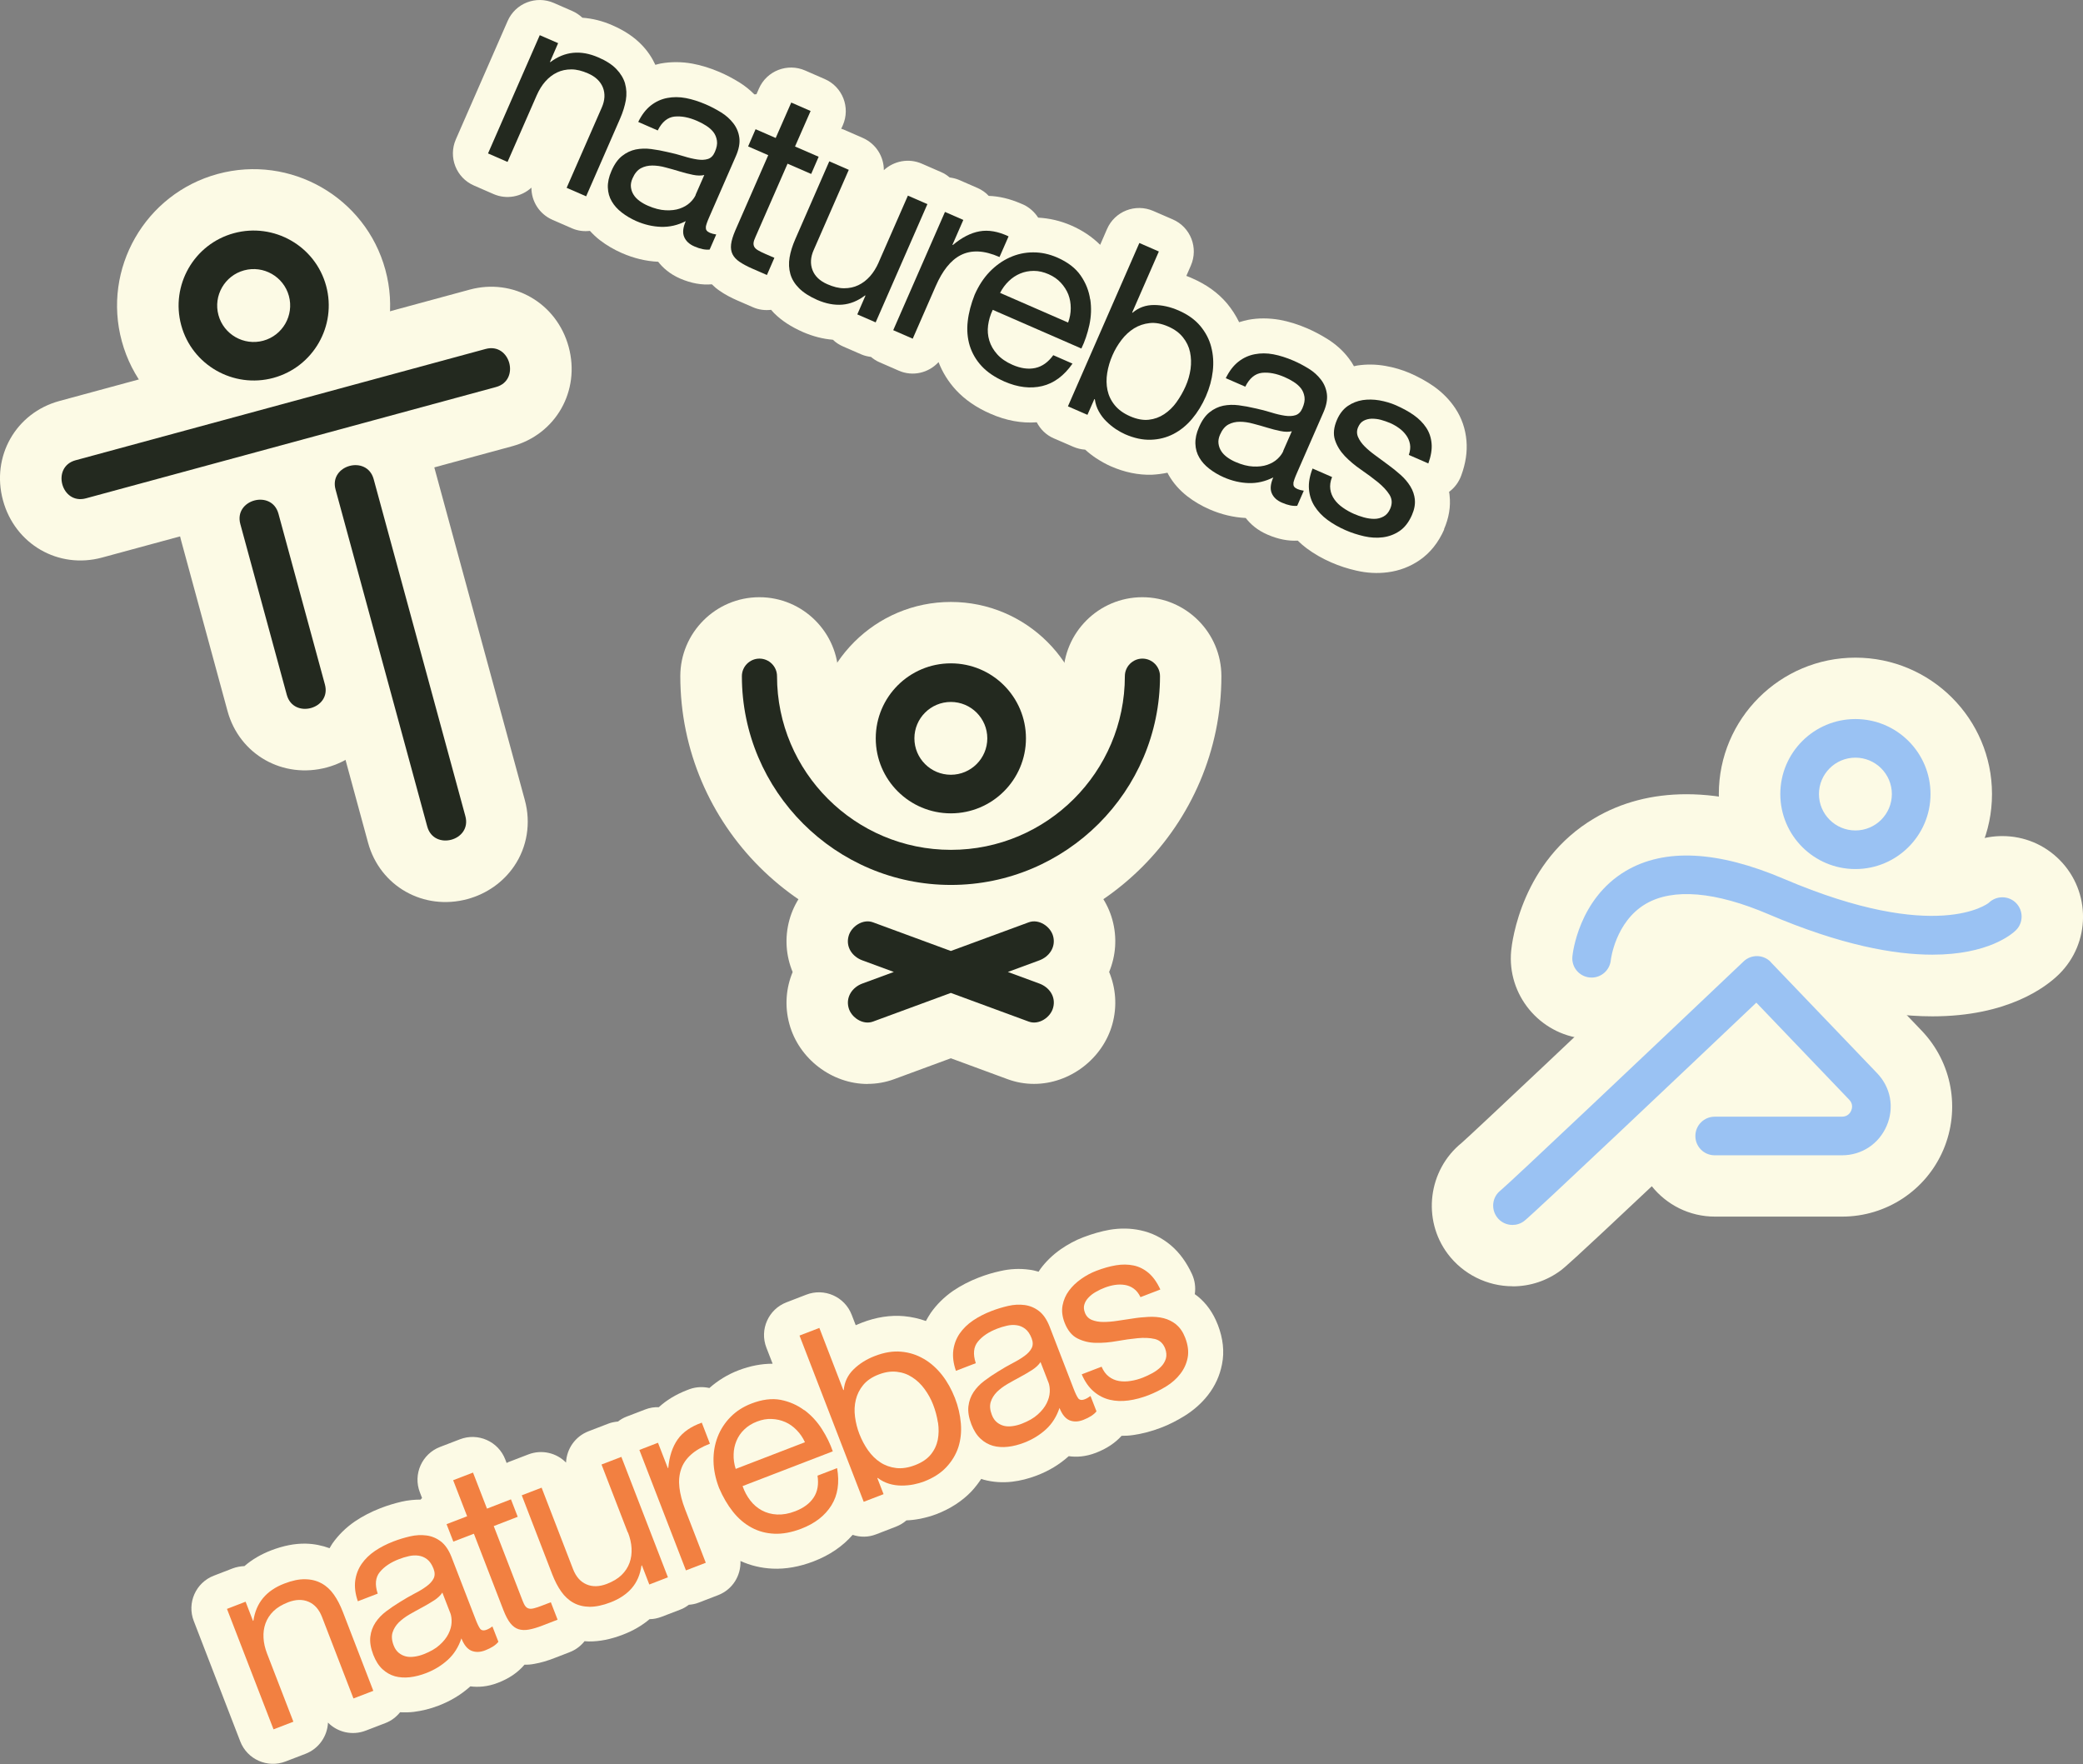 <svg width="601" height="509" viewBox="0 0 601 509" fill="none" xmlns="http://www.w3.org/2000/svg">
<rect x="0" y="0" width="601" height="509" fill="#808080" stroke="none"/>
<g clip-path="url(#clip0_5_1507)">
<path d="M351.39 382.256C352.885 386.154 353.316 389.975 352.581 393.594C351.948 396.884 350.579 399.871 348.501 402.528C346.676 404.857 344.421 406.856 341.734 408.526C339.555 409.868 337.299 411.032 334.942 411.918C332.306 412.93 329.62 413.639 326.984 414.018C325.844 414.195 324.728 414.246 323.613 414.246C321.763 416.296 319.305 417.941 316.238 419.13C313.172 420.32 310.561 420.421 308.356 420.117C305.721 422.496 302.629 424.369 299.157 425.685C296.8 426.596 294.392 427.204 292.035 427.482C289.171 427.811 286.409 427.609 283.798 426.9C283.545 426.824 283.342 426.748 283.114 426.672C282.278 427.912 281.34 429.152 280.276 430.291C277.615 433.075 274.193 435.302 270.164 436.846C268.77 437.378 267.274 437.808 265.551 438.162C264.233 438.415 262.89 438.592 261.521 438.643C260.66 439.402 259.646 440.01 258.48 440.465L252.778 442.667C250.497 443.553 248.165 443.528 246.011 442.819C243.147 446.109 239.371 448.69 234.758 450.462C230.678 452.031 226.674 452.74 222.898 452.563C219.628 452.411 216.562 451.677 213.647 450.361C213.799 454.587 211.366 458.586 207.21 460.206L201.482 462.408C200.595 462.762 199.657 462.914 198.745 462.99C198.01 463.546 197.199 464.053 196.287 464.382L190.889 466.457C189.748 466.887 188.557 467.14 187.416 467.14C185.237 468.988 182.677 470.481 179.763 471.594C176.215 472.961 173.021 473.594 169.929 473.568C169.498 473.568 169.093 473.518 168.662 473.493C167.572 474.859 166.153 475.973 164.379 476.656L159.995 478.352C157.916 479.162 156.016 479.718 154.242 480.022C153.253 480.225 152.29 480.301 151.327 480.275C149.452 482.502 146.892 484.274 143.623 485.514C140.632 486.678 137.92 486.805 135.715 486.526C133.105 488.88 129.988 490.778 126.516 492.094C124.184 493.005 121.776 493.587 119.394 493.891C118.076 494.043 116.758 494.068 115.44 493.992C114.351 495.334 112.957 496.447 111.233 497.105L105.506 499.307C101.603 500.8 97.37 499.763 94.633 496.979C94.456 500.876 92.023 504.495 88.145 505.988L82.418 508.19C77.197 510.215 71.317 507.608 69.315 502.395L55.908 467.672C53.881 462.458 56.491 456.587 61.712 454.587L67.085 452.512C68.225 452.082 69.391 451.879 70.531 451.829C72.686 449.956 75.271 448.437 78.21 447.299C81.784 445.932 85.053 445.299 88.171 445.35C90.629 445.4 92.935 445.881 95.089 446.666C95.368 446.236 95.596 445.755 95.9 445.324C97.624 442.87 99.803 440.718 102.388 438.947C104.593 437.454 107.077 436.163 109.763 435.125C111.766 434.341 113.869 433.708 115.947 433.227C117.747 432.822 119.571 432.645 121.371 432.645C121.498 432.493 121.624 432.316 121.776 432.189L121.143 430.544C119.115 425.331 121.751 419.459 126.946 417.46L132.674 415.258C137.895 413.234 143.775 415.84 145.777 421.054L146.182 422.091C146.36 421.99 146.537 421.864 146.714 421.813L152.442 419.611C156.32 418.118 160.577 419.156 163.315 421.965C163.492 418.042 165.925 414.423 169.803 412.93L175.53 410.728C176.417 410.374 177.355 410.222 178.293 410.121C179.028 409.564 179.813 409.083 180.726 408.729L186.124 406.653C187.416 406.147 188.785 405.919 190.077 405.995C192.308 403.945 194.994 402.326 198.162 401.086L199.024 400.757C200.925 400.099 202.851 400.048 204.675 400.453C207.108 398.302 209.922 396.555 213.09 395.341C216.46 394.05 219.755 393.443 222.923 393.443L221.124 388.811C219.096 383.598 221.706 377.726 226.927 375.727L232.63 373.525C237.85 371.5 243.73 374.107 245.732 379.321L246.898 382.332C247.481 382.079 248.064 381.826 248.672 381.598C252.803 380.004 256.909 379.371 260.837 379.725C263.042 379.928 265.12 380.409 267.148 381.117C267.578 380.333 268.009 379.574 268.542 378.789C270.24 376.359 272.419 374.208 275.004 372.411C277.209 370.918 279.693 369.627 282.379 368.59C284.381 367.805 286.485 367.172 288.588 366.717C291.402 366.059 294.24 365.932 296.952 366.312C297.89 366.413 298.777 366.641 299.664 366.894C299.841 366.641 299.993 366.363 300.196 366.084C301.767 363.958 303.719 362.06 306.025 360.441C308.103 358.998 310.308 357.808 312.589 356.948C315.174 355.961 317.734 355.227 320.192 354.797C323.233 354.291 326.224 354.341 329.037 354.949C332.306 355.632 335.297 357.125 337.907 359.352C340.34 361.428 342.342 364.186 343.914 367.577C344.75 369.4 345.029 371.399 344.725 373.373C345.029 373.576 345.333 373.829 345.612 374.031C348.095 376.056 350.021 378.764 351.314 382.079L351.39 382.256Z" fill="#FCFAE5"></path>
<path d="M92.783 456.814C91.415 456.055 89.843 455.65 88.069 455.625C86.295 455.574 84.268 456.004 81.987 456.89C76.817 458.89 73.877 462.433 73.117 467.57L72.99 467.621L70.861 462.104L65.488 464.179L78.92 498.927L84.648 496.726L77.07 477.112C76.462 475.542 76.107 474.024 76.031 472.531C75.955 471.038 76.132 469.646 76.614 468.33C77.095 467.014 77.856 465.849 78.92 464.812C79.985 463.774 81.404 462.939 83.153 462.256C85.358 461.42 87.309 461.37 89.058 462.129C90.806 462.888 92.074 464.356 92.91 466.507L101.983 490.019L107.711 487.817L98.891 464.964C98.156 463.091 97.32 461.446 96.331 460.054C95.343 458.662 94.177 457.574 92.808 456.814H92.783Z" fill="#F28041"></path>
<path d="M138.529 469.899C138.123 469.342 137.667 468.38 137.16 467.039L130.267 449.197C129.481 447.197 128.467 445.704 127.225 444.742C125.983 443.781 124.59 443.198 123.069 442.996C121.548 442.793 119.977 442.869 118.33 443.249C116.682 443.629 115.086 444.11 113.514 444.717C111.538 445.476 109.764 446.387 108.192 447.45C106.621 448.513 105.328 449.779 104.34 451.196C103.352 452.638 102.743 454.233 102.49 456.03C102.262 457.827 102.49 459.801 103.25 461.977L108.978 459.775C108.116 457.169 108.319 455.093 109.586 453.55C110.853 452.006 112.678 450.766 115.111 449.829C115.998 449.475 116.936 449.196 117.924 448.969C118.887 448.741 119.825 448.69 120.737 448.817C121.65 448.943 122.461 449.272 123.221 449.855C123.981 450.437 124.615 451.348 125.096 452.613C125.502 453.676 125.502 454.638 125.096 455.422C124.691 456.232 124.007 456.966 123.044 457.675C122.081 458.383 120.915 459.092 119.572 459.775C118.228 460.484 116.809 461.294 115.364 462.205C113.996 463.04 112.678 463.926 111.411 464.888C110.144 465.849 109.13 466.912 108.319 468.127C107.533 469.342 107.026 470.683 106.849 472.202C106.672 473.72 106.95 475.466 107.711 477.441C108.395 479.187 109.257 480.553 110.346 481.566C111.436 482.578 112.627 483.236 113.945 483.616C115.263 483.97 116.708 484.071 118.254 483.894C119.8 483.717 121.371 483.312 122.942 482.705C125.375 481.768 127.453 480.478 129.227 478.858C131.002 477.238 132.294 475.163 133.13 472.683C133.865 474.555 134.828 475.745 136.02 476.251C137.211 476.732 138.554 476.707 140.024 476.125C141.773 475.441 143.04 474.631 143.8 473.67L142.077 469.241C141.468 469.671 140.936 470 140.429 470.177C139.542 470.531 138.883 470.405 138.478 469.848L138.529 469.899ZM129.912 465.318C130.216 466.128 130.343 467.064 130.292 468.127C130.241 469.19 129.937 470.278 129.38 471.392C128.822 472.505 127.986 473.568 126.82 474.606C125.679 475.644 124.159 476.504 122.283 477.238C121.396 477.592 120.509 477.82 119.622 477.947C118.735 478.073 117.924 478.073 117.164 477.896C116.404 477.719 115.719 477.39 115.086 476.884C114.452 476.378 113.945 475.669 113.59 474.733C113.033 473.315 112.931 472.05 113.261 470.987C113.59 469.924 114.199 468.962 115.035 468.102C115.897 467.267 116.936 466.482 118.152 465.773C119.369 465.065 120.585 464.407 121.802 463.749C123.018 463.091 124.159 462.433 125.249 461.724C126.338 461.015 127.099 460.282 127.631 459.472L129.886 465.293L129.912 465.318Z" fill="#F28041"></path>
<path d="M136.476 424.85L130.748 427.052L134.778 437.454L128.847 439.731L130.799 444.768L136.729 442.49L145.27 464.584C145.903 466.204 146.562 467.444 147.247 468.304C147.931 469.165 148.717 469.747 149.578 470.025C150.44 470.304 151.428 470.354 152.569 470.152C153.709 469.949 155.002 469.57 156.497 468.988L160.882 467.292L158.93 462.256L156.294 463.268C155.407 463.622 154.647 463.85 154.064 464.002C153.481 464.154 152.974 464.179 152.594 464.078C152.189 463.977 151.859 463.749 151.58 463.395C151.302 463.04 151.048 462.509 150.795 461.851L142.457 440.288L149.376 437.605L147.424 432.569L140.505 435.252L136.476 424.85Z" fill="#F28041"></path>
<path d="M181.182 442.11C181.79 443.679 182.145 445.198 182.221 446.691C182.297 448.184 182.12 449.576 181.638 450.892C181.157 452.208 180.396 453.372 179.332 454.41C178.267 455.448 176.848 456.283 175.1 456.966C172.895 457.801 170.943 457.852 169.194 457.093C167.446 456.333 166.179 454.866 165.342 452.714L156.269 429.203L150.542 431.405L159.361 454.258C160.096 456.131 160.932 457.776 161.921 459.168C162.909 460.56 164.075 461.648 165.444 462.407C166.812 463.167 168.383 463.546 170.132 463.572C171.881 463.572 173.908 463.167 176.189 462.281C178.749 461.294 180.777 459.927 182.272 458.206C183.767 456.485 184.705 454.309 185.085 451.677L185.212 451.626L187.341 457.143L192.713 455.068L179.281 420.32L173.554 422.522L181.131 442.136L181.182 442.11Z" fill="#F28041"></path>
<path d="M202.471 410.449C199.353 411.563 197.022 413.157 195.526 415.283C194.031 417.409 193.119 420.143 192.815 423.509L192.688 423.559L189.849 416.245L184.477 418.32L197.909 453.069L203.636 450.867L197.655 435.403C196.794 433.176 196.261 431.101 196.033 429.203C195.805 427.305 195.957 425.559 196.489 423.964C196.996 422.37 197.959 420.952 199.328 419.712C200.697 418.472 202.521 417.409 204.828 416.523L202.496 410.475L202.471 410.449Z" fill="#F28041"></path>
<path d="M232.047 406.856C230.045 405.363 227.789 404.376 225.255 403.87C222.72 403.389 219.907 403.743 216.815 404.932C214.433 405.844 212.431 407.134 210.783 408.805C209.136 410.475 207.894 412.398 207.058 414.55C206.222 416.726 205.816 419.054 205.867 421.56C205.917 424.066 206.45 426.647 207.463 429.279C208.579 431.886 209.922 434.189 211.468 436.138C213.039 438.112 214.813 439.63 216.841 440.718C218.843 441.807 221.048 442.389 223.43 442.49C225.812 442.591 228.397 442.11 231.185 441.047C235.139 439.529 238.028 437.276 239.878 434.315C241.728 431.354 242.26 427.761 241.525 423.559L235.874 425.736C236.254 428.216 235.899 430.317 234.784 432.012C233.669 433.733 231.895 435.049 229.487 435.986C227.612 436.72 225.838 437.023 224.216 436.947C222.594 436.871 221.124 436.467 219.806 435.758C218.513 435.049 217.373 434.088 216.46 432.873C215.523 431.658 214.788 430.291 214.256 428.748L240.283 418.725C239.549 416.574 238.509 414.448 237.141 412.297C235.772 410.146 234.074 408.324 232.097 406.831L232.047 406.856ZM212.253 423.736C211.823 422.37 211.62 420.978 211.67 419.611C211.696 418.245 211.975 416.929 212.481 415.714C212.988 414.499 213.723 413.385 214.737 412.424C215.725 411.462 216.967 410.677 218.437 410.121C219.907 409.564 221.276 409.311 222.67 409.387C224.064 409.437 225.356 409.741 226.573 410.272C227.789 410.804 228.879 411.589 229.867 412.601C230.856 413.613 231.641 414.777 232.25 416.093L212.279 423.787L212.253 423.736Z" fill="#F28041"></path>
<path d="M266.54 392.051C264.563 390.886 262.383 390.178 260.026 389.975C257.644 389.747 255.11 390.178 252.423 391.215C249.99 392.152 247.937 393.442 246.265 395.088C244.592 396.733 243.654 398.707 243.451 401.01L243.325 401.06L236.406 383.117L230.678 385.319L249.204 433.278L254.932 431.076L253.133 426.444L253.259 426.394C254.273 427.178 255.388 427.735 256.579 428.089C257.771 428.444 258.962 428.596 260.153 428.596C261.344 428.596 262.485 428.494 263.625 428.267C264.74 428.039 265.729 427.76 266.59 427.431C269.226 426.419 271.38 425.053 273.002 423.332C274.624 421.611 275.79 419.687 276.5 417.561C277.184 415.41 277.437 413.132 277.235 410.677C277.032 408.223 276.474 405.768 275.511 403.313C274.548 400.858 273.332 398.656 271.811 396.707C270.29 394.784 268.542 393.215 266.565 392.051H266.54ZM270.645 410.424C270.899 412.171 270.873 413.841 270.569 415.41C270.24 416.979 269.581 418.396 268.542 419.662C267.503 420.927 266.007 421.94 264.031 422.699C262.054 423.458 260.229 423.736 258.556 423.534C256.884 423.332 255.363 422.8 254.02 421.914C252.677 421.054 251.511 419.89 250.472 418.447C249.458 417.004 248.622 415.435 247.963 413.74C247.329 412.12 246.924 410.475 246.695 408.754C246.467 407.033 246.543 405.413 246.924 403.844C247.304 402.275 248.013 400.858 249.052 399.592C250.117 398.302 251.587 397.289 253.513 396.555C255.439 395.821 257.086 395.594 258.734 395.771C260.381 395.948 261.876 396.479 263.22 397.365C264.563 398.226 265.754 399.365 266.768 400.757C267.781 402.149 268.618 403.642 269.226 405.236C269.885 406.932 270.341 408.653 270.62 410.424H270.645Z" fill="#F28041"></path>
<path d="M311.094 403.414C310.688 402.857 310.232 401.895 309.725 400.554L302.832 382.712C302.046 380.712 301.032 379.219 299.79 378.257C298.548 377.296 297.155 376.714 295.634 376.511C294.113 376.309 292.542 376.385 290.895 376.764C289.247 377.144 287.651 377.625 286.079 378.232C284.103 378.991 282.328 379.902 280.757 380.965C279.186 382.028 277.893 383.294 276.905 384.711C275.917 386.154 275.308 387.748 275.055 389.545C274.827 391.342 275.055 393.316 275.815 395.492L281.543 393.29C280.681 390.684 280.884 388.608 282.151 387.065C283.418 385.521 285.243 384.281 287.676 383.344C288.563 382.99 289.501 382.712 290.489 382.484C291.452 382.256 292.39 382.205 293.302 382.332C294.215 382.459 295.026 382.788 295.786 383.37C296.546 383.952 297.18 384.863 297.661 386.128C298.067 387.191 298.067 388.153 297.661 388.937C297.256 389.747 296.572 390.481 295.609 391.19C294.646 391.899 293.48 392.607 292.136 393.29C290.793 393.999 289.374 394.809 287.929 395.72C286.561 396.555 285.243 397.441 283.976 398.403C282.709 399.364 281.695 400.427 280.884 401.642C280.098 402.857 279.591 404.198 279.414 405.717C279.237 407.235 279.515 408.982 280.276 410.956C280.96 412.702 281.822 414.069 282.911 415.081C284.001 416.093 285.192 416.751 286.51 417.131C287.828 417.485 289.273 417.586 290.819 417.409C292.365 417.232 293.936 416.827 295.507 416.22C297.94 415.283 300.018 413.993 301.792 412.373C303.566 410.753 304.859 408.678 305.695 406.198C306.43 408.071 307.393 409.26 308.585 409.766C309.776 410.247 311.119 410.222 312.589 409.64C314.338 408.956 315.605 408.146 316.365 407.185L314.642 402.756C314.033 403.186 313.501 403.515 312.994 403.692C312.107 404.046 311.448 403.92 311.043 403.363L311.094 403.414ZM302.502 398.808C302.806 399.618 302.933 400.554 302.882 401.617C302.832 402.68 302.527 403.768 301.97 404.882C301.412 405.995 300.576 407.058 299.41 408.096C298.27 409.133 296.749 409.994 294.874 410.728C293.987 411.082 293.1 411.31 292.213 411.437C291.325 411.563 290.514 411.563 289.754 411.386C288.994 411.209 288.31 410.88 287.676 410.374C287.042 409.867 286.536 409.159 286.181 408.222C285.623 406.805 285.522 405.54 285.851 404.477C286.181 403.414 286.789 402.452 287.625 401.592C288.487 400.756 289.526 399.972 290.743 399.263C291.959 398.555 293.176 397.897 294.392 397.239C295.609 396.581 296.749 395.923 297.839 395.214C298.929 394.505 299.689 393.771 300.221 392.961L302.477 398.782L302.502 398.808Z" fill="#F28041"></path>
<path d="M339.352 382.104C338.262 381.244 337.046 380.636 335.728 380.307C334.41 379.978 332.94 379.852 331.394 379.928C329.848 380.004 328.302 380.156 326.756 380.409C325.286 380.611 323.816 380.839 322.372 381.067C320.927 381.294 319.559 381.396 318.317 381.396C317.075 381.396 315.985 381.193 315.047 380.814C314.11 380.434 313.425 379.751 313.045 378.764C312.69 377.878 312.64 377.043 312.868 376.334C313.096 375.6 313.501 374.917 314.11 374.309C314.693 373.702 315.402 373.145 316.239 372.69C317.05 372.209 317.886 371.829 318.748 371.5C319.685 371.146 320.648 370.867 321.662 370.716C322.676 370.564 323.614 370.564 324.551 370.716C325.489 370.867 326.351 371.222 327.111 371.779C327.897 372.335 328.53 373.145 329.062 374.233L334.79 372.032C333.852 369.982 332.712 368.387 331.419 367.274C330.102 366.16 328.657 365.426 327.06 365.097C325.464 364.768 323.766 364.743 321.966 365.047C320.167 365.35 318.291 365.882 316.315 366.641C314.794 367.223 313.324 368.008 311.93 368.995C310.536 369.982 309.37 371.095 308.433 372.361C307.495 373.626 306.887 375.018 306.583 376.587C306.278 378.156 306.481 379.801 307.14 381.548C308.002 383.775 309.244 385.318 310.84 386.128C312.437 386.938 314.236 387.394 316.162 387.419C318.114 387.47 320.141 387.293 322.27 386.913C324.399 386.533 326.376 386.255 328.251 386.078C330.127 385.901 331.749 385.976 333.168 386.305C334.587 386.635 335.576 387.546 336.159 389.014C336.564 390.076 336.64 391.089 336.387 391.975C336.108 392.886 335.626 393.67 334.942 394.354C334.258 395.037 333.447 395.619 332.509 396.15C331.571 396.657 330.659 397.087 329.772 397.441C328.606 397.897 327.44 398.226 326.249 398.403C325.058 398.605 323.943 398.605 322.853 398.428C321.789 398.251 320.8 397.821 319.939 397.163C319.077 396.505 318.367 395.543 317.835 394.303L312.108 396.505C313.02 398.631 314.186 400.276 315.58 401.465C316.973 402.655 318.519 403.439 320.217 403.844C321.916 404.249 323.715 404.3 325.616 404.047C327.516 403.794 329.443 403.262 331.369 402.528C333.117 401.845 334.815 401.01 336.463 399.997C338.11 398.985 339.479 397.77 340.543 396.378C341.633 394.986 342.343 393.417 342.672 391.696C343.001 389.975 342.773 388.052 341.962 385.951C341.329 384.306 340.467 383.041 339.377 382.155L339.352 382.104Z" fill="#F28041"></path>
<path d="M416.701 152.71C415.028 156.532 412.62 159.543 409.579 161.619C406.817 163.517 403.725 164.681 400.379 165.111C397.439 165.491 394.424 165.339 391.357 164.63C388.873 164.074 386.44 163.289 384.134 162.277C381.549 161.163 379.141 159.771 376.987 158.177C376.075 157.493 375.238 156.76 374.427 155.975C371.665 156.127 368.776 155.57 365.735 154.254C362.693 152.938 360.793 151.192 359.424 149.445C355.876 149.268 352.378 148.433 348.957 146.94C346.625 145.928 344.497 144.662 342.621 143.22C340.34 141.448 338.515 139.373 337.172 137.019C337.045 136.791 336.944 136.589 336.843 136.386C335.347 136.69 333.827 136.893 332.281 136.968C328.429 137.07 324.424 136.26 320.471 134.514C319.102 133.906 317.734 133.147 316.289 132.21C315.174 131.477 314.109 130.641 313.096 129.73C311.93 129.654 310.789 129.376 309.649 128.895L304.048 126.466C301.818 125.504 300.17 123.833 299.131 121.834C294.772 122.163 290.286 121.353 285.75 119.354C281.72 117.608 278.4 115.305 275.815 112.521C273.61 110.116 271.938 107.434 270.797 104.473C267.933 107.586 263.371 108.724 259.291 106.928L253.665 104.473C252.778 104.093 252.017 103.562 251.308 102.979C250.395 102.853 249.458 102.65 248.571 102.271L243.274 99.968C242.159 99.487 241.145 98.829 240.309 98.019C237.47 97.791 234.581 97.057 231.717 95.817C228.245 94.299 225.508 92.502 223.328 90.325C223.024 90.022 222.771 89.693 222.492 89.389C220.743 89.591 218.944 89.389 217.221 88.63L212.912 86.757C210.859 85.871 209.111 84.935 207.641 83.897C206.804 83.34 206.069 82.707 205.385 82.024C202.471 82.277 199.429 81.746 196.211 80.354C193.271 79.063 191.243 77.266 189.9 75.52C186.377 75.368 182.855 74.508 179.433 73.014C177.127 72.002 174.998 70.762 173.097 69.294C172.033 68.484 171.095 67.573 170.208 66.611C168.485 66.814 166.736 66.611 165.038 65.877L159.412 63.423C155.585 61.752 153.304 58.032 153.329 54.135C150.465 56.767 146.182 57.652 142.381 55.982L136.754 53.527C131.61 51.3 129.278 45.327 131.534 40.19L146.461 6.074C148.691 0.936 154.672 -1.392 159.817 0.861L165.089 3.164C166.204 3.644 167.192 4.328 168.029 5.112C170.867 5.315 173.807 6.023 176.671 7.289C180.168 8.807 182.931 10.655 185.11 12.907C186.834 14.679 188.126 16.628 189.089 18.703C189.571 18.576 190.103 18.424 190.61 18.323C193.55 17.792 196.616 17.792 199.733 18.349C202.344 18.829 205.03 19.665 207.666 20.803C209.643 21.664 211.569 22.676 213.394 23.815C214.965 24.802 216.384 25.941 217.651 27.232C217.854 27.232 218.057 27.181 218.26 27.181L218.969 25.561C221.2 20.424 227.206 18.096 232.325 20.348L237.952 22.803C243.096 25.03 245.428 31.003 243.173 36.14L242.716 37.153C242.919 37.203 243.122 37.254 243.299 37.33L248.926 39.785C252.727 41.455 255.033 45.175 255.008 49.098C257.897 46.441 262.155 45.555 265.982 47.225L271.608 49.68C272.495 50.06 273.281 50.591 273.99 51.199C274.903 51.325 275.815 51.528 276.702 51.907L281.999 54.21C283.266 54.767 284.407 55.552 285.268 56.513C288.284 56.615 291.351 57.349 294.468 58.69L295.304 59.044C297.104 59.905 298.523 61.221 299.537 62.79C302.781 62.967 305.999 63.701 309.117 65.068C312.437 66.51 315.174 68.408 317.429 70.635L319.406 66.08C321.637 60.942 327.618 58.614 332.762 60.867L338.363 63.296C343.508 65.523 345.84 71.496 343.584 76.633L342.292 79.595C342.875 79.822 343.483 80.05 344.066 80.329C348.121 82.1 351.491 84.53 354.026 87.541C355.445 89.237 356.585 91.034 357.523 92.957C358.385 92.704 359.247 92.451 360.134 92.274C363.048 91.717 366.115 91.743 369.232 92.274C371.868 92.755 374.529 93.59 377.165 94.729C379.141 95.589 381.067 96.602 382.892 97.741C385.351 99.259 387.454 101.132 389.127 103.334C389.71 104.068 390.217 104.852 390.647 105.662C390.951 105.611 391.256 105.51 391.585 105.46C394.195 105.055 396.933 105.08 399.695 105.561C402.179 105.991 404.586 106.7 406.817 107.661C409.351 108.775 411.683 110.066 413.71 111.483C416.219 113.28 418.297 115.38 419.894 117.81C421.744 120.594 422.834 123.758 423.113 127.174C423.391 130.363 422.885 133.729 421.592 137.222C420.908 139.094 419.691 140.739 418.095 141.904C418.171 142.258 418.221 142.637 418.247 142.992C418.601 146.181 418.044 149.445 416.625 152.71H416.701Z" fill="#FCFAE5"></path>
<path d="M180.345 24.068C179.889 22.575 179.053 21.183 177.836 19.918C176.62 18.652 174.871 17.513 172.616 16.552C167.547 14.35 162.934 14.805 158.803 17.918L158.677 17.868L161.034 12.452L155.737 10.149L140.809 44.264L146.436 46.719L154.875 27.459C155.559 25.916 156.37 24.6 157.359 23.486C158.347 22.373 159.462 21.512 160.729 20.905C161.997 20.297 163.365 20.019 164.86 20.019C166.356 20.019 167.952 20.424 169.676 21.183C171.83 22.119 173.249 23.486 173.959 25.258C174.643 27.029 174.542 28.978 173.604 31.079L163.492 54.185L169.118 56.64L178.926 34.191C179.737 32.344 180.269 30.573 180.574 28.902C180.852 27.232 180.776 25.637 180.345 24.119V24.068Z" fill="#23291F"></path>
<path d="M203.636 65.523C203.738 64.84 204.093 63.853 204.675 62.537L212.329 45.023C213.191 43.049 213.52 41.278 213.318 39.734C213.115 38.19 212.532 36.798 211.594 35.583C210.657 34.369 209.491 33.306 208.046 32.42C206.602 31.534 205.132 30.75 203.586 30.091C201.634 29.256 199.733 28.649 197.883 28.295C196.008 27.94 194.208 27.94 192.51 28.269C190.787 28.598 189.216 29.307 187.797 30.421C186.377 31.534 185.161 33.103 184.147 35.178L189.773 37.633C190.99 35.178 192.612 33.862 194.589 33.635C196.565 33.432 198.745 33.837 201.127 34.875C202.014 35.254 202.876 35.71 203.712 36.241C204.549 36.773 205.258 37.38 205.816 38.089C206.373 38.798 206.703 39.633 206.855 40.594C207.007 41.556 206.779 42.644 206.247 43.859C205.791 44.922 205.132 45.58 204.27 45.859C203.408 46.137 202.394 46.188 201.203 46.01C200.012 45.833 198.694 45.53 197.25 45.074C195.805 44.618 194.234 44.214 192.561 43.859C190.99 43.48 189.418 43.201 187.873 42.999C186.327 42.796 184.831 42.847 183.412 43.125C181.993 43.429 180.7 44.036 179.484 44.998C178.293 45.934 177.254 47.377 176.417 49.326C175.657 51.047 175.327 52.641 175.378 54.109C175.429 55.577 175.809 56.918 176.519 58.108C177.203 59.297 178.166 60.36 179.408 61.322C180.65 62.284 182.018 63.093 183.564 63.777C185.946 64.814 188.329 65.371 190.736 65.447C193.144 65.523 195.526 64.992 197.858 63.802C197.047 65.65 196.895 67.168 197.402 68.358C197.909 69.547 198.872 70.458 200.342 71.091C202.065 71.85 203.535 72.129 204.751 72.002L206.652 67.649C205.917 67.548 205.309 67.371 204.827 67.168C203.94 66.788 203.56 66.257 203.687 65.574L203.636 65.523ZM200.747 56.21C200.392 56.994 199.835 57.754 199.049 58.487C198.263 59.221 197.275 59.778 196.109 60.183C194.943 60.588 193.575 60.74 192.029 60.664C190.483 60.588 188.785 60.158 186.935 59.348C186.048 58.968 185.262 58.513 184.527 57.981C183.818 57.45 183.235 56.868 182.829 56.21C182.398 55.552 182.145 54.818 182.044 54.033C181.942 53.223 182.094 52.363 182.5 51.452C183.108 50.06 183.919 49.073 184.907 48.541C185.896 48.01 187.011 47.757 188.202 47.757C189.419 47.757 190.686 47.934 192.054 48.313C193.423 48.668 194.766 49.047 196.084 49.452C197.402 49.857 198.694 50.186 199.936 50.439C201.178 50.692 202.268 50.718 203.205 50.49L200.696 56.21H200.747Z" fill="#23291F"></path>
<path d="M233.922 32.04L228.296 29.585L223.81 39.81L218.006 37.279L215.852 42.24L221.656 44.77L212.152 66.485C211.468 68.079 211.062 69.421 210.935 70.509C210.809 71.623 210.961 72.559 211.366 73.369C211.772 74.179 212.456 74.913 213.394 75.545C214.331 76.178 215.548 76.836 216.992 77.469L221.276 79.341L223.43 74.381L220.845 73.267C219.958 72.888 219.273 72.534 218.741 72.23C218.209 71.926 217.854 71.597 217.651 71.243C217.449 70.889 217.373 70.484 217.423 70.053C217.474 69.598 217.651 69.066 217.956 68.408L227.231 47.225L234.049 50.186L236.203 45.226L229.386 42.265L233.871 32.04H233.922Z" fill="#23291F"></path>
<path d="M253.513 75.722C252.828 77.266 252.017 78.582 251.029 79.696C250.041 80.809 248.925 81.67 247.658 82.277C246.391 82.885 245.023 83.163 243.527 83.163C242.032 83.163 240.435 82.758 238.712 81.999C236.558 81.062 235.113 79.696 234.429 77.924C233.745 76.153 233.846 74.204 234.784 72.103L244.896 48.997L239.27 46.542L229.462 68.99C228.651 70.838 228.093 72.609 227.814 74.28C227.535 75.95 227.611 77.545 228.042 79.063C228.473 80.582 229.335 81.948 230.577 83.188C231.818 84.428 233.567 85.542 235.797 86.529C238.306 87.617 240.714 88.073 242.995 87.896C245.276 87.719 247.481 86.833 249.584 85.238L249.711 85.289L247.354 90.705L252.651 93.008L267.578 58.892L261.952 56.438L253.513 75.697V75.722Z" fill="#23291F"></path>
<path d="M290.971 68.18C287.98 66.763 285.192 66.282 282.633 66.738C280.073 67.194 277.513 68.51 274.928 70.686L274.801 70.635L277.944 63.448L272.647 61.145L257.72 95.26L263.346 97.715L269.986 82.53C270.949 80.328 272.014 78.481 273.205 76.988C274.396 75.495 275.714 74.356 277.209 73.596C278.704 72.837 280.377 72.483 282.227 72.559C284.077 72.635 286.13 73.166 288.386 74.153L290.996 68.206L290.971 68.18Z" fill="#23291F"></path>
<path d="M314.54 86.377C314.186 83.922 313.273 81.619 311.803 79.493C310.333 77.367 308.103 75.647 305.062 74.305C302.73 73.293 300.399 72.787 298.042 72.812C295.685 72.812 293.454 73.318 291.326 74.28C289.197 75.242 287.271 76.633 285.522 78.43C283.773 80.253 282.354 82.454 281.213 85.036C280.174 87.668 279.49 90.224 279.211 92.73C278.932 95.235 279.135 97.563 279.794 99.74C280.478 101.916 281.619 103.891 283.241 105.637C284.863 107.383 287.042 108.851 289.78 110.066C293.657 111.761 297.307 112.192 300.703 111.382C304.099 110.572 307.013 108.395 309.446 104.903L303.896 102.473C302.426 104.498 300.703 105.738 298.701 106.168C296.698 106.598 294.519 106.295 292.137 105.257C290.286 104.447 288.817 103.435 287.727 102.22C286.637 101.005 285.877 99.689 285.446 98.272C285.015 96.855 284.888 95.387 285.091 93.868C285.294 92.35 285.725 90.857 286.434 89.389L312.006 100.55C312.994 98.525 313.755 96.273 314.312 93.767C314.844 91.287 314.946 88.807 314.566 86.327L314.54 86.377ZM288.563 84.479C289.222 83.188 290.058 82.075 291.047 81.113C292.035 80.151 293.15 79.417 294.367 78.911C295.583 78.405 296.901 78.152 298.295 78.152C299.689 78.152 301.108 78.481 302.553 79.114C303.997 79.746 305.138 80.556 306.076 81.569C307.013 82.581 307.748 83.72 308.23 84.935C308.711 86.175 308.939 87.491 308.939 88.908C308.939 90.325 308.686 91.692 308.179 93.059L288.563 84.504V84.479Z" fill="#23291F"></path>
<path d="M349.464 100.069C348.881 97.842 347.817 95.843 346.296 94.02C344.75 92.198 342.672 90.705 340.036 89.566C337.654 88.528 335.297 87.997 332.94 87.997C330.583 87.997 328.53 88.731 326.781 90.224L326.655 90.174L334.359 72.559L328.733 70.104L308.128 117.228L313.755 119.683L315.757 115.127L315.884 115.178C316.061 116.469 316.441 117.633 317.049 118.721C317.658 119.809 318.367 120.746 319.229 121.581C320.065 122.416 320.978 123.15 321.915 123.783C322.878 124.416 323.765 124.896 324.602 125.276C327.212 126.415 329.671 126.946 332.053 126.87C334.41 126.795 336.589 126.238 338.592 125.2C340.594 124.162 342.393 122.695 343.964 120.822C345.536 118.949 346.854 116.798 347.918 114.368C348.982 111.939 349.641 109.509 349.92 107.079C350.199 104.624 350.047 102.296 349.464 100.094V100.069ZM339.453 116.039C338.414 117.481 337.223 118.62 335.88 119.506C334.537 120.392 333.067 120.923 331.445 121.1C329.823 121.277 328.023 120.948 326.097 120.113C324.171 119.278 322.676 118.19 321.611 116.874C320.547 115.558 319.863 114.115 319.533 112.546C319.204 110.977 319.178 109.332 319.457 107.611C319.736 105.865 320.243 104.169 320.978 102.499C321.662 100.904 322.549 99.436 323.588 98.07C324.627 96.703 325.844 95.589 327.212 94.729C328.581 93.894 330.076 93.388 331.723 93.21C333.371 93.033 335.145 93.362 337.046 94.198C338.946 95.033 340.264 96.02 341.303 97.31C342.342 98.601 343.027 100.018 343.356 101.587C343.686 103.157 343.736 104.776 343.508 106.472C343.255 108.168 342.799 109.813 342.089 111.407C341.354 113.077 340.467 114.621 339.428 116.064L339.453 116.039Z" fill="#23291F"></path>
<path d="M373.16 139.449C373.262 138.765 373.616 137.778 374.199 136.462L381.853 118.949C382.715 116.975 383.044 115.203 382.842 113.659C382.639 112.116 382.056 110.724 381.118 109.509C380.18 108.294 379.015 107.231 377.57 106.345C376.125 105.46 374.656 104.675 373.11 104.017C371.158 103.182 369.257 102.574 367.407 102.22C365.532 101.866 363.732 101.866 362.034 102.195C360.311 102.524 358.74 103.232 357.32 104.346C355.901 105.46 354.685 107.029 353.671 109.104L359.297 111.559C360.514 109.104 362.136 107.788 364.113 107.56C366.089 107.358 368.269 107.763 370.651 108.8C371.538 109.18 372.4 109.635 373.236 110.167C374.073 110.698 374.782 111.306 375.34 112.014C375.897 112.723 376.227 113.558 376.379 114.52C376.531 115.482 376.303 116.57 375.771 117.785C375.314 118.848 374.656 119.506 373.794 119.784C372.932 120.062 371.918 120.113 370.727 119.936C369.536 119.759 368.218 119.455 366.774 119C365.329 118.544 363.758 118.139 362.085 117.785C360.514 117.405 358.942 117.127 357.396 116.924C355.851 116.722 354.355 116.772 352.936 117.051C351.517 117.355 350.224 117.962 349.008 118.924C347.817 119.86 346.777 121.303 345.941 123.251C345.181 124.972 344.851 126.567 344.902 128.035C344.953 129.502 345.333 130.844 346.042 132.033C346.727 133.223 347.69 134.286 348.932 135.247C350.174 136.209 351.542 137.019 353.088 137.702C355.47 138.74 357.853 139.297 360.26 139.373C362.668 139.449 365.05 138.917 367.382 137.728C366.571 139.575 366.419 141.094 366.926 142.283C367.433 143.473 368.396 144.384 369.866 145.016C371.589 145.776 373.059 146.054 374.275 145.928L376.176 141.575C375.441 141.473 374.833 141.296 374.351 141.094C373.464 140.714 373.084 140.183 373.211 139.499L373.16 139.449ZM370.271 130.135C369.916 130.92 369.359 131.679 368.573 132.413C367.787 133.147 366.799 133.704 365.633 134.109C364.467 134.514 363.099 134.665 361.553 134.589C360.007 134.514 358.309 134.083 356.459 133.273C355.572 132.894 354.786 132.438 354.051 131.907C353.341 131.375 352.759 130.793 352.353 130.135C351.922 129.477 351.669 128.743 351.567 127.959C351.466 127.149 351.618 126.288 352.024 125.377C352.632 123.985 353.443 122.998 354.431 122.467C355.42 121.935 356.535 121.682 357.726 121.682C358.942 121.682 360.21 121.859 361.578 122.239C362.947 122.593 364.29 122.973 365.608 123.378C366.926 123.783 368.218 124.112 369.46 124.365C370.702 124.618 371.792 124.643 372.729 124.416L370.22 130.135H370.271Z" fill="#23291F"></path>
<path d="M408.236 144.156C408.084 142.789 407.653 141.499 406.918 140.309C406.183 139.12 405.271 138.031 404.105 136.994C402.939 135.956 401.748 134.994 400.455 134.058C399.264 133.172 398.073 132.312 396.882 131.426C395.691 130.565 394.652 129.705 393.764 128.819C392.877 127.933 392.244 127.022 391.838 126.086C391.433 125.149 391.433 124.188 391.864 123.226C392.244 122.34 392.776 121.733 393.46 121.379C394.145 121.024 394.905 120.822 395.767 120.796C396.603 120.796 397.49 120.872 398.428 121.125C399.34 121.379 400.227 121.682 401.063 122.037C402.001 122.441 402.863 122.948 403.674 123.53C404.485 124.112 405.169 124.795 405.727 125.58C406.284 126.339 406.639 127.199 406.816 128.136C406.994 129.072 406.867 130.11 406.487 131.249L412.113 133.704C412.874 131.578 413.203 129.654 413.051 127.959C412.899 126.238 412.392 124.719 411.48 123.353C410.567 121.986 409.376 120.796 407.906 119.759C406.436 118.721 404.713 117.785 402.761 116.924C401.266 116.266 399.67 115.811 397.997 115.507C396.324 115.229 394.702 115.203 393.156 115.431C391.61 115.684 390.166 116.241 388.873 117.127C387.581 118.013 386.542 119.329 385.781 121.05C384.818 123.251 384.615 125.2 385.173 126.921C385.731 128.642 386.694 130.186 388.037 131.603C389.38 132.995 390.951 134.311 392.725 135.526C394.499 136.741 396.121 137.955 397.566 139.12C399.011 140.309 400.126 141.499 400.911 142.739C401.672 143.979 401.748 145.295 401.114 146.763C400.658 147.826 399.999 148.585 399.188 149.015C398.352 149.471 397.465 149.698 396.502 149.698C395.539 149.698 394.525 149.547 393.511 149.268C392.472 148.99 391.534 148.636 390.647 148.256C389.507 147.75 388.442 147.168 387.454 146.459C386.466 145.776 385.655 144.991 385.021 144.105C384.387 143.22 383.982 142.233 383.83 141.144C383.678 140.056 383.83 138.892 384.337 137.626L378.71 135.172C377.874 137.323 377.519 139.297 377.671 141.119C377.823 142.941 378.356 144.586 379.293 146.054C380.231 147.522 381.447 148.838 382.993 149.977C384.539 151.116 386.263 152.103 388.164 152.938C389.887 153.697 391.686 154.279 393.562 154.71C395.437 155.14 397.262 155.241 399.011 155.013C400.759 154.785 402.381 154.178 403.826 153.191C405.271 152.204 406.462 150.686 407.374 148.61C408.084 146.991 408.362 145.472 408.21 144.105L408.236 144.156Z" fill="#23291F"></path>
<path d="M535.334 268.445C513.615 268.445 495.925 250.805 495.925 229.09C495.925 207.376 513.59 189.736 535.334 189.736C557.079 189.736 574.744 207.376 574.744 229.09C574.744 250.805 557.079 268.445 535.334 268.445Z" fill="#FCFAE5"></path>
<path d="M459.202 299.751C458.442 299.751 457.681 299.726 456.921 299.65C444.148 298.359 434.796 286.971 436.012 274.291C436.266 271.684 439.054 248.477 460.013 236.076C467.793 231.469 476.714 229.141 486.598 229.141C497.167 229.141 508.977 231.9 521.674 237.316C539.592 244.959 550.971 246.579 557.383 246.579C560.906 246.579 562.959 246.072 563.821 245.819C567.85 242.808 572.666 241.213 577.709 241.213C583.994 241.213 589.899 243.668 594.309 248.148C603.331 257.284 603.23 272.064 594.081 281.074C590.381 284.718 579.382 293.222 557.535 293.222C541.924 293.222 523.676 288.818 503.351 280.137C494.379 276.316 489.006 275.734 486.624 275.734C484.9 275.734 484.013 276.012 483.811 276.113C483.38 276.442 482.594 278.037 482.341 279.353C480.947 290.969 471.063 299.776 459.202 299.776V299.751Z" fill="#FCFAE5"></path>
<path d="M436.393 371.095C429.094 371.095 422.124 367.603 417.74 361.782C410.238 351.81 412.063 337.536 421.744 329.716C425.191 326.704 459.531 294.285 490.856 264.547C495.215 260.422 500.918 258.144 506.924 258.144C513.26 258.144 519.393 260.776 523.778 265.332L554.444 297.347C563.238 306.534 565.696 320.023 560.703 331.741C555.711 343.433 544.23 351 531.508 351H494.785C487.435 351 480.871 347.584 476.588 342.244C452.739 364.717 451.295 365.78 450.408 366.464C446.353 369.501 441.512 371.12 436.418 371.12L436.393 371.095Z" fill="#FCFAE5"></path>
<path d="M535.334 250.729C547.271 250.729 557.003 241.036 557.003 229.09C557.003 217.145 547.297 207.452 535.334 207.452C523.372 207.452 513.666 217.145 513.666 229.09C513.666 241.036 523.372 250.729 535.334 250.729ZM535.334 218.588C541.138 218.588 545.852 223.295 545.852 229.09C545.852 234.886 541.138 239.593 535.334 239.593C529.531 239.593 524.817 234.886 524.817 229.09C524.817 223.295 529.531 218.588 535.334 218.588Z" fill="#9AC2F3"></path>
<path d="M573.806 260.473C573.679 260.599 558.853 272.393 514.705 253.564C495.621 245.414 480.263 244.655 469.061 251.286C455.401 259.385 453.728 275.303 453.677 275.961C453.373 278.998 455.603 281.706 458.67 282.01C458.847 282.01 459.05 282.035 459.227 282.035C462.041 282.035 464.448 279.91 464.752 277.05C464.752 276.948 466.045 265.939 474.839 260.776C482.696 256.17 494.962 257.208 510.32 263.788C531.178 272.697 546.536 275.43 557.536 275.43C573.705 275.43 580.522 269.483 581.637 268.394C583.817 266.243 583.842 262.725 581.688 260.523C579.534 258.347 576.011 258.322 573.806 260.473Z" fill="#9AC2F3"></path>
<path d="M510.928 277.556C508.799 275.354 505.302 275.253 503.072 277.379C476.461 302.636 435.886 341.029 432.971 343.433C430.564 345.281 430.107 348.723 431.932 351.177C433.022 352.645 434.695 353.405 436.393 353.405C437.558 353.405 438.724 353.05 439.738 352.291C442.272 350.393 487.46 307.571 506.747 289.273L533.56 317.29C534.751 318.53 534.346 319.896 534.118 320.428C533.89 320.959 533.18 322.174 531.457 322.174H494.734C491.667 322.174 489.158 324.654 489.158 327.742C489.158 330.83 491.642 333.31 494.734 333.31H531.457C537.159 333.31 542.101 330.045 544.357 324.806C546.612 319.567 545.548 313.747 541.594 309.621L510.928 277.606V277.556Z" fill="#9AC2F3"></path>
<path d="M83.507 126.111C62.548 131.805 40.854 119.404 35.152 98.474C29.45 77.544 41.868 55.881 62.827 50.186C83.786 44.492 105.481 56.893 111.183 77.823C116.885 98.753 104.467 120.417 83.507 126.111Z" fill="#FCFAE5"></path>
<path d="M29.449 160.859C16.879 164.276 4.308 157.038 0.862 144.358C-2.585 131.679 4.562 119.101 17.158 115.684L135.487 83.568C148.058 80.151 160.628 87.389 164.075 100.069C167.522 112.748 160.375 125.327 147.779 128.743L29.449 160.859Z" fill="#FCFAE5"></path>
<path d="M134.904 259.384C122.207 262.826 109.611 255.689 106.19 243.111L79.731 145.877C76.31 133.324 83.558 120.771 96.255 117.329C108.952 113.887 121.548 121.024 124.97 133.602L151.428 230.837C153.228 237.417 152.113 244.351 148.362 249.868C145.219 254.5 140.455 257.866 134.904 259.384Z" fill="#FCFAE5"></path>
<path d="M94.355 221.397C81.657 224.839 69.062 217.702 65.64 205.123L52.233 155.848C48.812 143.295 56.06 130.742 68.757 127.3C81.455 123.859 94.05 130.995 97.472 143.574L110.879 192.849C112.678 199.429 111.563 206.363 107.812 211.881C104.669 216.512 99.905 219.878 94.355 221.397Z" fill="#FCFAE5"></path>
<path d="M78.869 109.028C90.401 105.89 97.218 93.995 94.101 82.48C90.984 70.964 79.047 64.156 67.516 67.269C55.984 70.382 49.167 82.303 52.284 93.818C55.401 105.333 67.338 112.141 78.869 109.028ZM70.43 78C76.031 76.482 81.835 79.797 83.355 85.39C84.876 90.983 81.556 96.779 75.955 98.297C70.354 99.816 64.55 96.501 63.03 90.907C61.509 85.314 64.829 79.519 70.43 78Z" fill="#23291F"></path>
<path d="M140.125 100.676C100.691 111.382 61.256 122.087 21.796 132.792C14.725 134.716 17.69 145.7 24.786 143.776L143.116 111.66C150.187 109.737 147.222 98.753 140.125 100.676Z" fill="#23291F"></path>
<path d="M96.813 141.22L123.272 238.454C125.198 245.515 136.197 242.554 134.271 235.468L107.812 138.234C105.886 131.173 94.887 134.134 96.813 141.22Z" fill="#23291F"></path>
<path d="M69.34 151.192L82.747 200.467C84.673 207.528 95.672 204.567 93.746 197.481L80.34 148.205C78.413 141.144 67.414 144.105 69.34 151.192Z" fill="#23291F"></path>
<path d="M250.345 312.734C240.005 312.734 230.501 305.471 227.764 295.474C226.345 290.311 226.775 285.072 228.702 280.441C226.775 275.81 226.345 270.571 227.764 265.408C230.501 255.411 240.005 248.148 250.37 248.148C253.006 248.148 255.566 248.603 258.024 249.514L274.371 255.512L290.717 249.489C293.176 248.578 295.736 248.122 298.371 248.122C308.712 248.122 318.215 255.386 320.953 265.383C322.372 270.545 321.941 275.784 320.015 280.416C321.941 285.047 322.372 290.286 320.953 295.449C318.19 305.446 308.686 312.709 298.346 312.709C295.71 312.709 293.15 312.253 290.692 311.342L274.345 305.319L257.999 311.342C255.54 312.253 252.955 312.709 250.345 312.709V312.734Z" fill="#FCFAE5"></path>
<path d="M274.345 252.374C252.626 252.374 234.936 234.734 234.936 213.02C234.936 191.305 252.601 173.666 274.345 173.666C296.09 173.666 313.755 191.305 313.755 213.02C313.755 234.734 296.09 252.374 274.345 252.374Z" fill="#FCFAE5"></path>
<path d="M274.345 273.026C231.312 273.026 196.287 238.05 196.287 195.076C196.287 182.523 206.526 172.299 219.096 172.299C231.667 172.299 241.905 182.523 241.905 195.076C241.905 212.944 256.453 227.471 274.345 227.471C292.238 227.471 306.785 212.944 306.785 195.076C306.785 182.523 317.024 172.299 329.595 172.299C342.165 172.299 352.404 182.523 352.404 195.076C352.404 238.05 317.379 273.026 274.345 273.026Z" fill="#FCFAE5"></path>
<path d="M299.866 283.756C296.851 282.643 293.835 281.529 290.793 280.416C293.809 279.302 296.825 278.189 299.866 277.075C302.756 276.012 304.707 273.203 303.845 270.065C303.085 267.281 299.74 265.028 296.825 266.091C289.323 268.85 281.847 271.608 274.345 274.367C266.844 271.608 259.367 268.85 251.865 266.091C248.976 265.028 245.606 267.281 244.845 270.065C243.958 273.253 245.935 276.012 248.824 277.075C251.84 278.189 254.856 279.302 257.897 280.416C254.881 281.529 251.865 282.643 248.824 283.756C245.935 284.819 243.984 287.629 244.845 290.767C245.606 293.551 248.951 295.803 251.865 294.74C259.367 291.982 266.844 289.223 274.345 286.464C281.847 289.223 289.323 291.982 296.825 294.74C299.714 295.803 303.085 293.551 303.845 290.767C304.732 287.578 302.756 284.819 299.866 283.756Z" fill="#23291F"></path>
<path d="M274.345 234.658C286.282 234.658 296.014 224.965 296.014 213.02C296.014 201.074 286.308 191.381 274.345 191.381C262.383 191.381 252.677 201.074 252.677 213.02C252.677 224.965 262.383 234.658 274.345 234.658ZM274.345 202.517C280.149 202.517 284.863 207.224 284.863 213.02C284.863 218.816 280.149 223.523 274.345 223.523C268.542 223.523 263.828 218.816 263.828 213.02C263.828 207.224 268.542 202.517 274.345 202.517Z" fill="#23291F"></path>
<path d="M329.62 190.015C326.832 190.015 324.551 192.292 324.551 195.076C324.551 222.713 302.046 245.187 274.371 245.187C246.695 245.187 224.19 222.713 224.19 195.076C224.19 192.292 221.909 190.015 219.121 190.015C216.334 190.015 214.053 192.292 214.053 195.076C214.053 228.281 241.12 255.31 274.371 255.31C307.622 255.31 334.689 228.281 334.689 195.076C334.689 192.292 332.408 190.015 329.62 190.015Z" fill="#23291F"></path>
</g>
<defs>
<clipPath id="clip0_5_1507">
<rect width="601" height="509" fill="white"></rect>
</clipPath>
</defs>
</svg>
